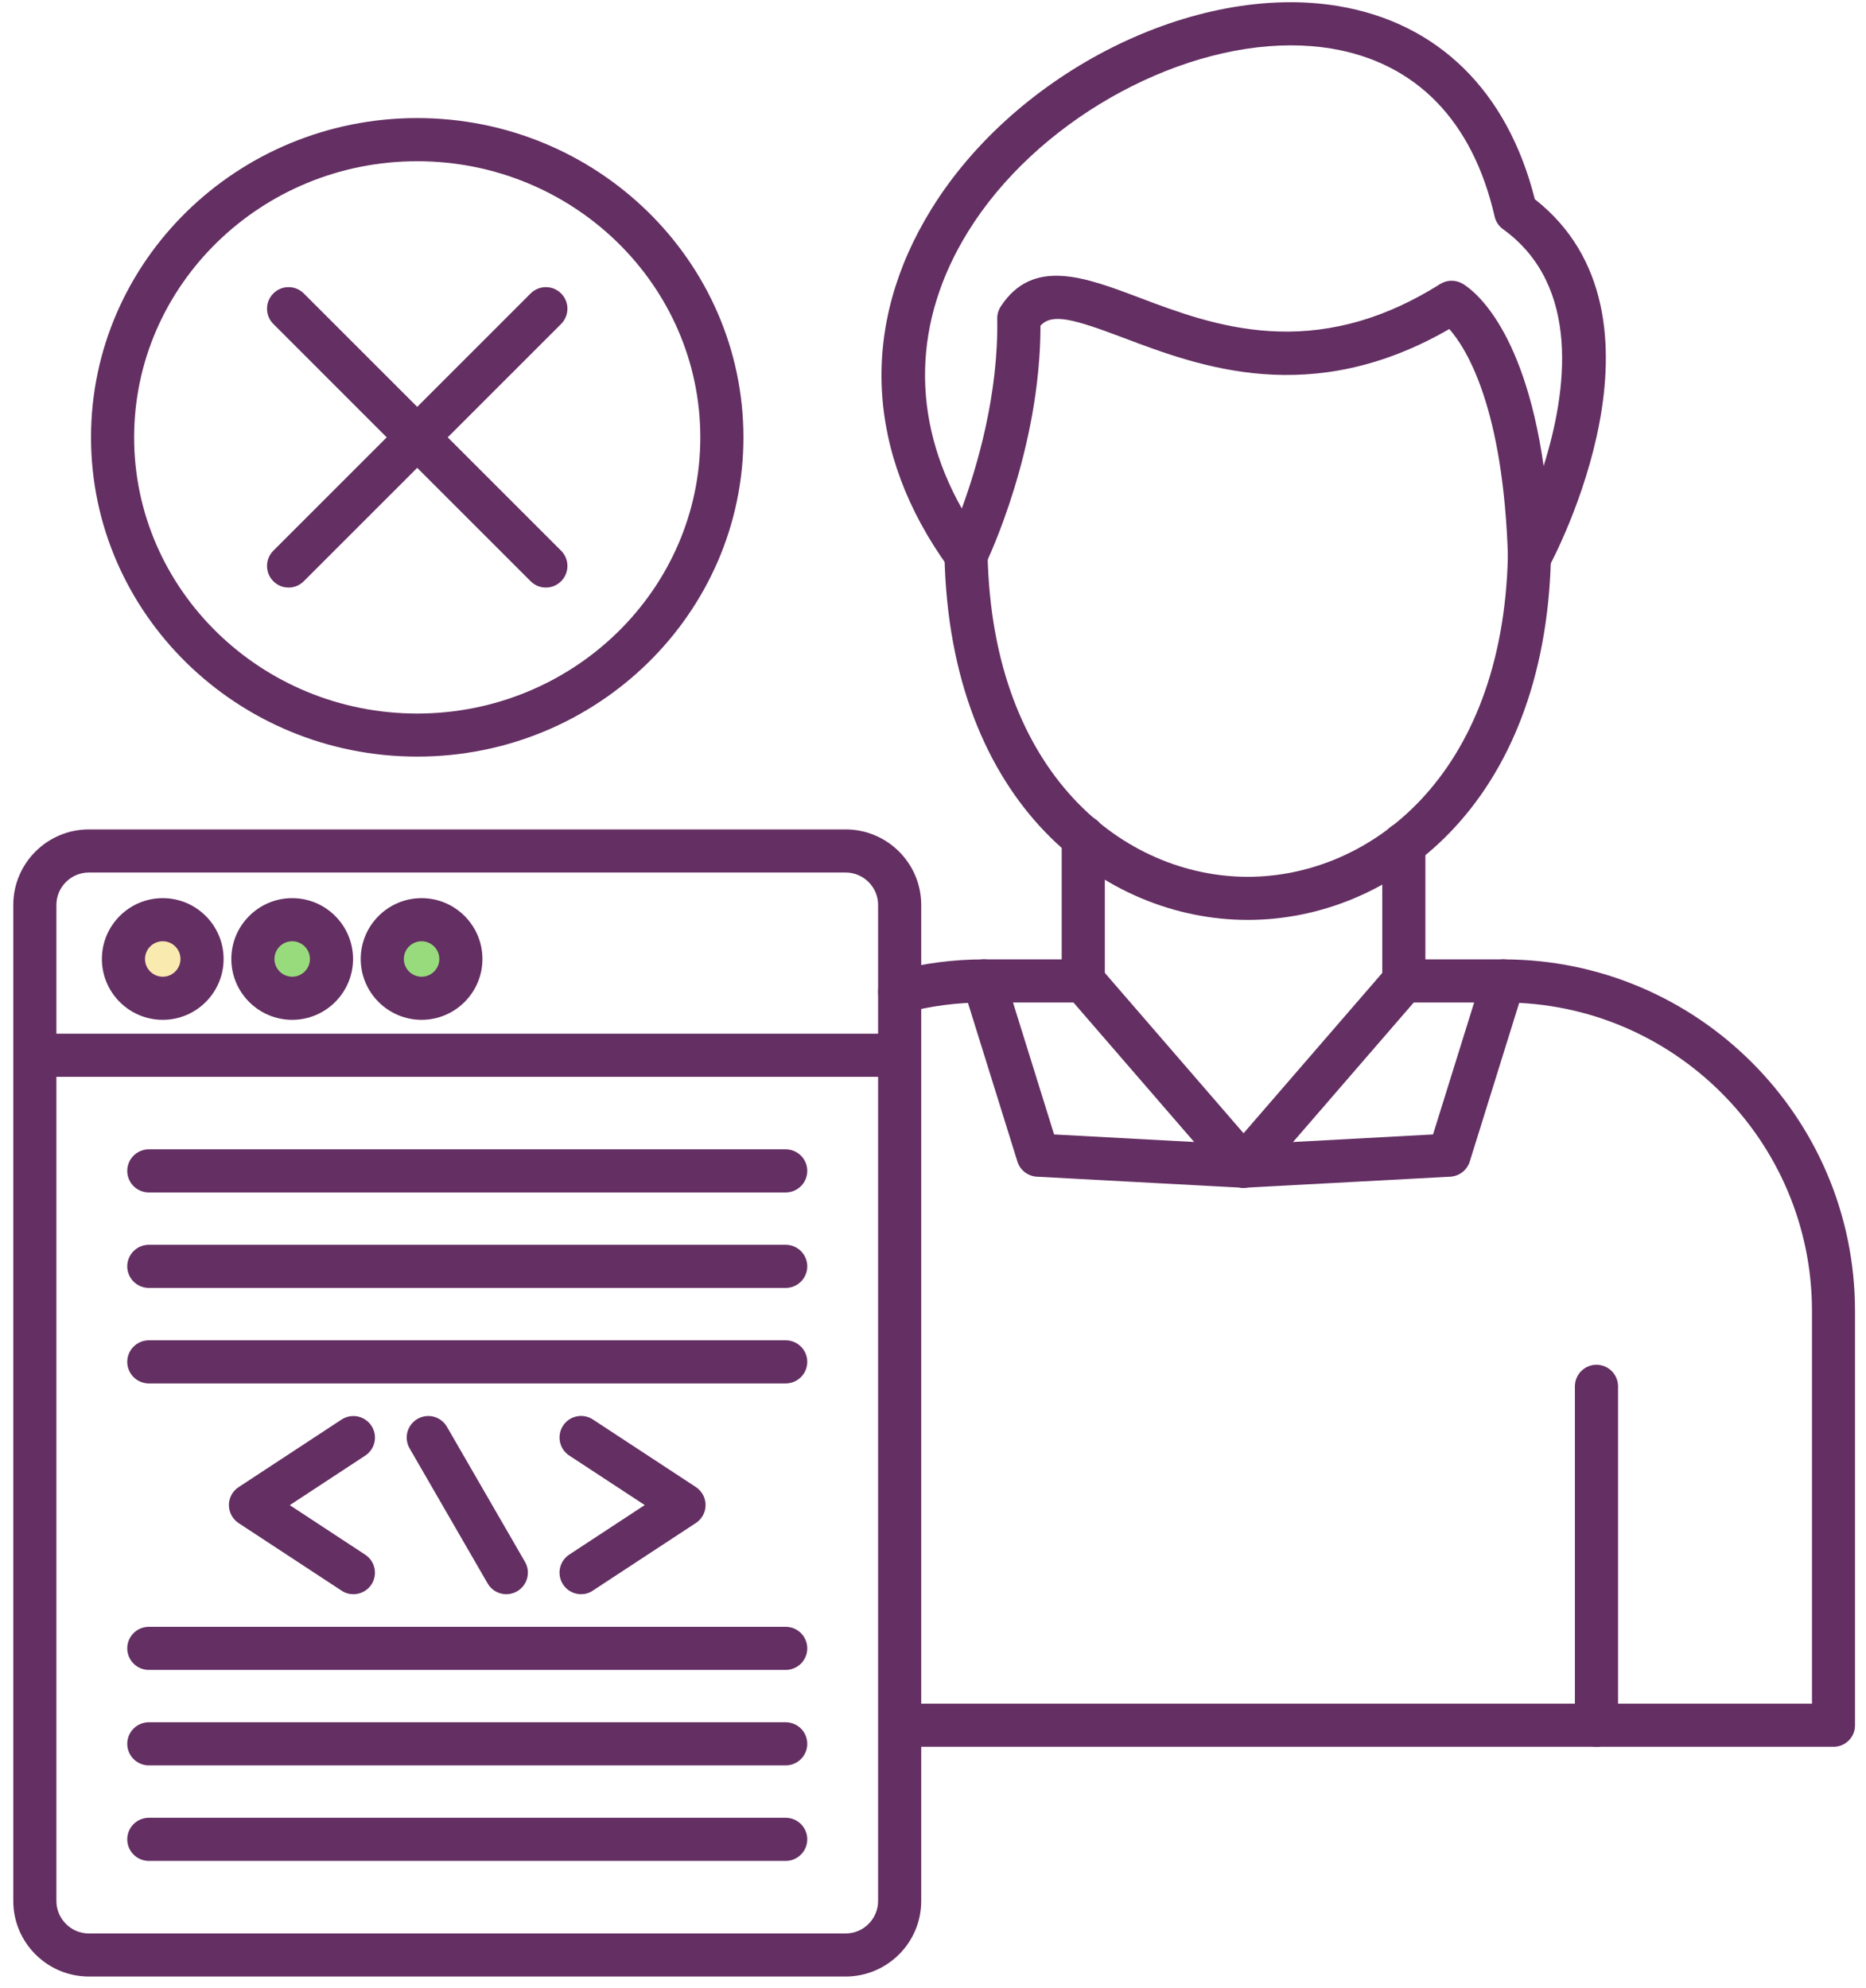 <svg xmlns="http://www.w3.org/2000/svg" width="76" height="81" viewBox="0 0 76 81" fill="none"><path d="M17.171 40.667C18.055 40.667 18.771 39.951 18.771 39.067C18.771 38.183 18.055 37.466 17.171 37.466C16.287 37.466 15.57 38.183 15.57 39.067C15.57 39.951 16.287 40.667 17.171 40.667Z" fill="#98DB7C"></path><path d="M11.901 40.667C12.785 40.667 13.502 39.951 13.502 39.067C13.502 38.183 12.785 37.466 11.901 37.466C11.017 37.466 10.301 38.183 10.301 39.067C10.301 39.951 11.017 40.667 11.901 40.667Z" fill="#98DB7C"></path><path d="M6.628 40.667C7.512 40.667 8.229 39.951 8.229 39.067C8.229 38.183 7.512 37.466 6.628 37.466C5.744 37.466 5.027 38.183 5.027 39.067C5.027 39.951 5.744 40.667 6.628 40.667Z" fill="#F9EAB0"></path><path d="M74.678 71.159H36.644C36.414 71.155 36.195 71.06 36.035 70.896C35.874 70.732 35.784 70.511 35.784 70.281C35.784 70.052 35.874 69.831 36.035 69.667C36.195 69.502 36.414 69.408 36.644 69.403H73.8V53.404C73.8 46.475 68.162 40.839 61.235 40.839H57.58L51.315 48.083C51.148 48.275 50.905 48.387 50.651 48.387C50.396 48.387 50.153 48.275 49.987 48.083L43.721 40.839H40.066C38.985 40.839 37.91 40.98 36.869 41.255C36.401 41.379 35.92 41.099 35.795 40.631C35.671 40.162 35.951 39.681 36.419 39.557C37.606 39.242 38.834 39.083 40.066 39.083H44.122C44.376 39.083 44.62 39.195 44.786 39.387L50.649 46.166L56.512 39.387C56.594 39.292 56.696 39.215 56.811 39.163C56.925 39.111 57.05 39.083 57.176 39.083H61.231C69.128 39.083 75.552 45.508 75.552 53.404V70.281C75.556 70.766 75.163 71.159 74.678 71.159Z" fill="#642F63"></path><path d="M44.12 40.839C43.636 40.839 43.242 40.446 43.242 39.961V34.077C43.247 33.847 43.341 33.628 43.506 33.467C43.67 33.306 43.89 33.216 44.12 33.216C44.35 33.216 44.571 33.306 44.735 33.467C44.899 33.628 44.994 33.847 44.998 34.077V39.961C44.998 40.446 44.607 40.839 44.12 40.839ZM57.176 40.839C56.691 40.839 56.298 40.446 56.298 39.961V34.362C56.302 34.132 56.397 33.913 56.561 33.752C56.725 33.592 56.946 33.502 57.176 33.502C57.406 33.502 57.626 33.592 57.79 33.752C57.955 33.913 58.049 34.132 58.054 34.362V39.961C58.054 40.446 57.662 40.839 57.176 40.839Z" fill="#642F63"></path><path d="M50.82 37.475H50.804C45.012 37.466 38.681 32.816 38.467 22.625C38.456 22.14 38.842 21.74 39.327 21.729H39.345C39.821 21.729 40.212 22.109 40.223 22.589C40.413 31.6 45.843 35.712 50.807 35.719H50.82C55.774 35.719 61.199 31.634 61.415 22.658C61.426 22.173 61.834 21.787 62.313 21.802C62.798 21.813 63.182 22.215 63.169 22.7C62.926 32.853 56.601 37.475 50.82 37.475Z" fill="#642F63"></path><path d="M62.295 23.589C62.067 23.589 61.847 23.5 61.684 23.341C61.52 23.182 61.425 22.965 61.419 22.737C61.236 16.598 59.725 14.192 59.028 13.404C53.405 16.651 48.839 14.926 45.786 13.772C43.644 12.961 42.857 12.767 42.378 13.263C42.376 18.325 40.23 22.799 40.137 22.991C40.071 23.128 39.97 23.245 39.845 23.331C39.72 23.417 39.575 23.468 39.424 23.481C39.118 23.509 38.818 23.372 38.637 23.123C35.249 18.449 35.001 13.261 37.938 8.512C41.403 2.911 48.676 -0.72 54.497 0.246C58.567 0.921 61.404 3.711 62.511 8.115C68.551 12.853 63.296 22.708 63.067 23.13C62.991 23.269 62.88 23.385 62.744 23.465C62.608 23.546 62.453 23.589 62.295 23.589ZM52.576 1.847C47.783 1.847 42.175 4.995 39.429 9.434C37.174 13.08 37.099 17.033 39.173 20.715C39.799 19.009 40.671 16.062 40.616 12.981C40.613 12.806 40.664 12.634 40.759 12.486C42.065 10.486 44.172 11.282 46.402 12.125C49.402 13.259 53.509 14.812 58.655 11.571C58.927 11.399 59.27 11.392 59.551 11.547C59.84 11.708 62.035 13.115 62.87 18.983C63.817 15.967 64.413 11.64 61.216 9.336C61.043 9.211 60.921 9.028 60.874 8.82C59.981 4.918 57.674 2.551 54.208 1.975C53.679 1.89 53.134 1.847 52.576 1.847ZM65.022 71.159C64.538 71.159 64.144 70.766 64.144 70.281V56.458C64.149 56.228 64.244 56.009 64.408 55.848C64.572 55.687 64.793 55.597 65.022 55.597C65.252 55.597 65.473 55.687 65.637 55.848C65.801 56.009 65.896 56.228 65.901 56.458V70.281C65.901 70.766 65.509 71.159 65.022 71.159ZM50.65 48.387C50.633 48.387 50.619 48.387 50.602 48.385L42.23 47.935C41.864 47.915 41.547 47.67 41.438 47.319L39.226 40.221C39.082 39.758 39.34 39.266 39.804 39.122C40.269 38.977 40.759 39.235 40.904 39.7L42.932 46.214L50.696 46.633C50.922 46.647 51.135 46.749 51.288 46.916C51.441 47.084 51.524 47.305 51.518 47.532C51.512 47.759 51.418 47.975 51.256 48.134C51.094 48.294 50.877 48.384 50.65 48.387Z" fill="#642F63"></path><path d="M50.648 48.387C50.185 48.387 49.798 48.025 49.772 47.556C49.766 47.441 49.782 47.326 49.821 47.217C49.859 47.108 49.919 47.008 49.996 46.922C50.073 46.837 50.166 46.767 50.27 46.717C50.374 46.667 50.487 46.639 50.603 46.633L58.366 46.214L60.395 39.7C60.464 39.477 60.619 39.292 60.825 39.184C61.031 39.075 61.272 39.053 61.494 39.122C61.957 39.266 62.215 39.758 62.072 40.221L59.861 47.319C59.807 47.49 59.703 47.641 59.561 47.751C59.42 47.861 59.248 47.925 59.069 47.935L50.696 48.385C50.681 48.387 50.665 48.387 50.648 48.387ZM34.441 80.518H3.62C1.922 80.518 0.541 79.137 0.541 77.439V36.866C0.541 35.169 1.922 33.788 3.62 33.788H34.441C36.139 33.788 37.52 35.169 37.52 36.866V77.439C37.522 79.137 36.14 80.518 34.441 80.518ZM3.62 35.544C2.89 35.544 2.297 36.138 2.297 36.866V77.439C2.297 78.169 2.892 78.764 3.62 78.764H34.441C35.171 78.764 35.764 78.169 35.764 77.439V36.866C35.764 36.136 35.169 35.544 34.441 35.544H3.62Z" fill="#642F63"></path><path d="M36.643 43.867H1.419C1.189 43.862 0.97 43.767 0.81 43.603C0.649 43.439 0.559 43.218 0.559 42.989C0.559 42.759 0.649 42.538 0.81 42.374C0.97 42.21 1.189 42.115 1.419 42.111H36.643C36.873 42.115 37.092 42.21 37.253 42.374C37.413 42.538 37.504 42.759 37.504 42.989C37.504 43.218 37.413 43.439 37.253 43.603C37.092 43.767 36.873 43.862 36.643 43.867ZM6.629 41.545C5.262 41.545 4.15 40.433 4.15 39.067C4.15 37.7 5.262 36.588 6.629 36.588C7.995 36.588 9.107 37.7 9.107 39.067C9.107 40.433 7.995 41.545 6.629 41.545ZM6.629 38.344C6.23 38.344 5.906 38.668 5.906 39.067C5.906 39.465 6.23 39.789 6.629 39.789C7.027 39.789 7.351 39.465 7.351 39.067C7.351 38.668 7.027 38.344 6.629 38.344ZM11.901 41.545C10.534 41.545 9.422 40.433 9.422 39.067C9.422 37.7 10.534 36.588 11.901 36.588C13.267 36.588 14.379 37.7 14.379 39.067C14.379 40.433 13.267 41.545 11.901 41.545ZM11.901 38.344C11.502 38.344 11.178 38.668 11.178 39.067C11.178 39.465 11.502 39.789 11.901 39.789C12.299 39.789 12.623 39.465 12.623 39.067C12.623 38.668 12.298 38.344 11.901 38.344ZM17.171 41.545C15.804 41.545 14.692 40.433 14.692 39.067C14.692 37.7 15.804 36.588 17.171 36.588C18.537 36.588 19.649 37.7 19.649 39.067C19.649 40.433 18.537 41.545 17.171 41.545ZM17.171 38.344C16.772 38.344 16.448 38.668 16.448 39.067C16.448 39.465 16.772 39.789 17.171 39.789C17.57 39.789 17.893 39.465 17.893 39.067C17.893 38.668 17.568 38.344 17.171 38.344ZM20.621 64.944C20.317 64.944 20.023 64.786 19.86 64.504L16.682 59.002C16.625 58.902 16.587 58.792 16.572 58.677C16.557 58.563 16.564 58.447 16.594 58.335C16.624 58.224 16.676 58.119 16.746 58.028C16.817 57.936 16.904 57.86 17.004 57.802C17.425 57.56 17.961 57.703 18.204 58.124L21.382 63.626C21.625 64.047 21.48 64.583 21.06 64.826C20.921 64.905 20.769 64.944 20.621 64.944ZM14.394 64.944C14.229 64.944 14.061 64.898 13.913 64.799L9.72 62.048C9.599 61.968 9.499 61.859 9.429 61.731C9.36 61.603 9.324 61.46 9.323 61.314C9.323 61.018 9.471 60.742 9.72 60.581L13.911 57.829C14.317 57.564 14.86 57.676 15.127 58.082C15.395 58.488 15.281 59.031 14.875 59.298L11.802 61.316L14.875 63.334C15.07 63.462 15.206 63.662 15.253 63.89C15.3 64.118 15.255 64.355 15.127 64.55C15.047 64.671 14.938 64.771 14.81 64.839C14.682 64.908 14.539 64.944 14.394 64.944ZM23.668 64.944C23.479 64.944 23.295 64.882 23.143 64.77C22.992 64.657 22.88 64.498 22.826 64.317C22.772 64.135 22.778 63.941 22.842 63.764C22.907 63.586 23.027 63.434 23.185 63.33L26.259 61.312L23.185 59.295C22.779 59.028 22.668 58.484 22.933 58.078C23.198 57.672 23.743 57.56 24.149 57.826L28.34 60.577C28.587 60.74 28.737 61.016 28.737 61.31C28.737 61.607 28.589 61.883 28.34 62.044L24.149 64.795C24.001 64.898 23.833 64.944 23.668 64.944ZM32.019 48.577H6.043C5.814 48.572 5.595 48.478 5.434 48.314C5.273 48.149 5.183 47.929 5.183 47.699C5.183 47.469 5.273 47.248 5.434 47.084C5.595 46.92 5.814 46.826 6.043 46.821H32.019C32.249 46.826 32.467 46.92 32.628 47.084C32.789 47.248 32.879 47.469 32.879 47.699C32.879 47.929 32.789 48.149 32.628 48.314C32.467 48.478 32.249 48.572 32.019 48.577ZM32.019 52.466H6.043C5.814 52.461 5.595 52.367 5.434 52.203C5.273 52.038 5.183 51.818 5.183 51.588C5.183 51.358 5.273 51.138 5.434 50.973C5.595 50.809 5.814 50.715 6.043 50.71H32.019C32.249 50.715 32.467 50.809 32.628 50.973C32.789 51.138 32.879 51.358 32.879 51.588C32.879 51.818 32.789 52.038 32.628 52.203C32.467 52.367 32.249 52.461 32.019 52.466ZM32.019 56.357H6.043C5.814 56.352 5.595 56.258 5.434 56.093C5.273 55.929 5.183 55.709 5.183 55.479C5.183 55.249 5.273 55.028 5.434 54.864C5.595 54.7 5.814 54.605 6.043 54.601H32.019C32.249 54.605 32.467 54.7 32.628 54.864C32.789 55.028 32.879 55.249 32.879 55.479C32.879 55.709 32.789 55.929 32.628 56.093C32.467 56.258 32.249 56.352 32.019 56.357ZM32.019 68.028H6.043C5.814 68.023 5.595 67.928 5.434 67.764C5.273 67.6 5.183 67.379 5.183 67.15C5.183 66.92 5.273 66.699 5.434 66.535C5.595 66.371 5.814 66.276 6.043 66.272H32.019C32.249 66.276 32.467 66.371 32.628 66.535C32.789 66.699 32.879 66.92 32.879 67.15C32.879 67.379 32.789 67.6 32.628 67.764C32.467 67.928 32.249 68.023 32.019 68.028ZM32.019 71.917H6.043C5.814 71.912 5.595 71.817 5.434 71.653C5.273 71.489 5.183 71.268 5.183 71.039C5.183 70.809 5.273 70.588 5.434 70.424C5.595 70.26 5.814 70.165 6.043 70.16H32.019C32.249 70.165 32.467 70.26 32.628 70.424C32.789 70.588 32.879 70.809 32.879 71.039C32.879 71.268 32.789 71.489 32.628 71.653C32.467 71.817 32.249 71.912 32.019 71.917ZM32.019 75.808H6.043C5.814 75.803 5.595 75.708 5.434 75.544C5.273 75.38 5.183 75.159 5.183 74.929C5.183 74.7 5.273 74.479 5.434 74.315C5.595 74.151 5.814 74.056 6.043 74.051H32.019C32.249 74.056 32.467 74.151 32.628 74.315C32.789 74.479 32.879 74.7 32.879 74.929C32.879 75.159 32.789 75.38 32.628 75.544C32.467 75.708 32.249 75.803 32.019 75.808ZM16.993 30.822C9.667 30.822 3.707 24.989 3.707 17.816C3.707 10.643 9.667 4.81 16.993 4.81C24.32 4.81 30.279 10.643 30.279 17.816C30.279 24.989 24.318 30.822 16.993 30.822ZM16.993 6.568C10.637 6.568 5.463 11.615 5.463 17.818C5.463 24.021 10.635 29.068 16.993 29.068C23.35 29.068 28.523 24.021 28.523 17.818C28.523 11.615 23.35 6.568 16.993 6.568Z" fill="#642F63"></path><path d="M22.232 23.935C22.007 23.935 21.782 23.849 21.611 23.677L11.132 13.197C10.79 12.855 10.79 12.299 11.132 11.955C11.474 11.611 12.03 11.611 12.374 11.955L22.854 22.435C23.196 22.777 23.196 23.333 22.854 23.677C22.682 23.849 22.457 23.935 22.232 23.935Z" fill="#642F63"></path><path d="M11.752 23.935C11.527 23.935 11.302 23.849 11.132 23.677C10.79 23.335 10.79 22.779 11.132 22.435L21.611 11.955C21.693 11.873 21.79 11.809 21.896 11.764C22.003 11.72 22.117 11.697 22.233 11.697C22.348 11.697 22.462 11.72 22.569 11.764C22.675 11.809 22.772 11.873 22.854 11.955C23.196 12.297 23.196 12.853 22.854 13.197L12.374 23.677C12.202 23.849 11.977 23.935 11.752 23.935Z" fill="#642F63"></path></svg>
